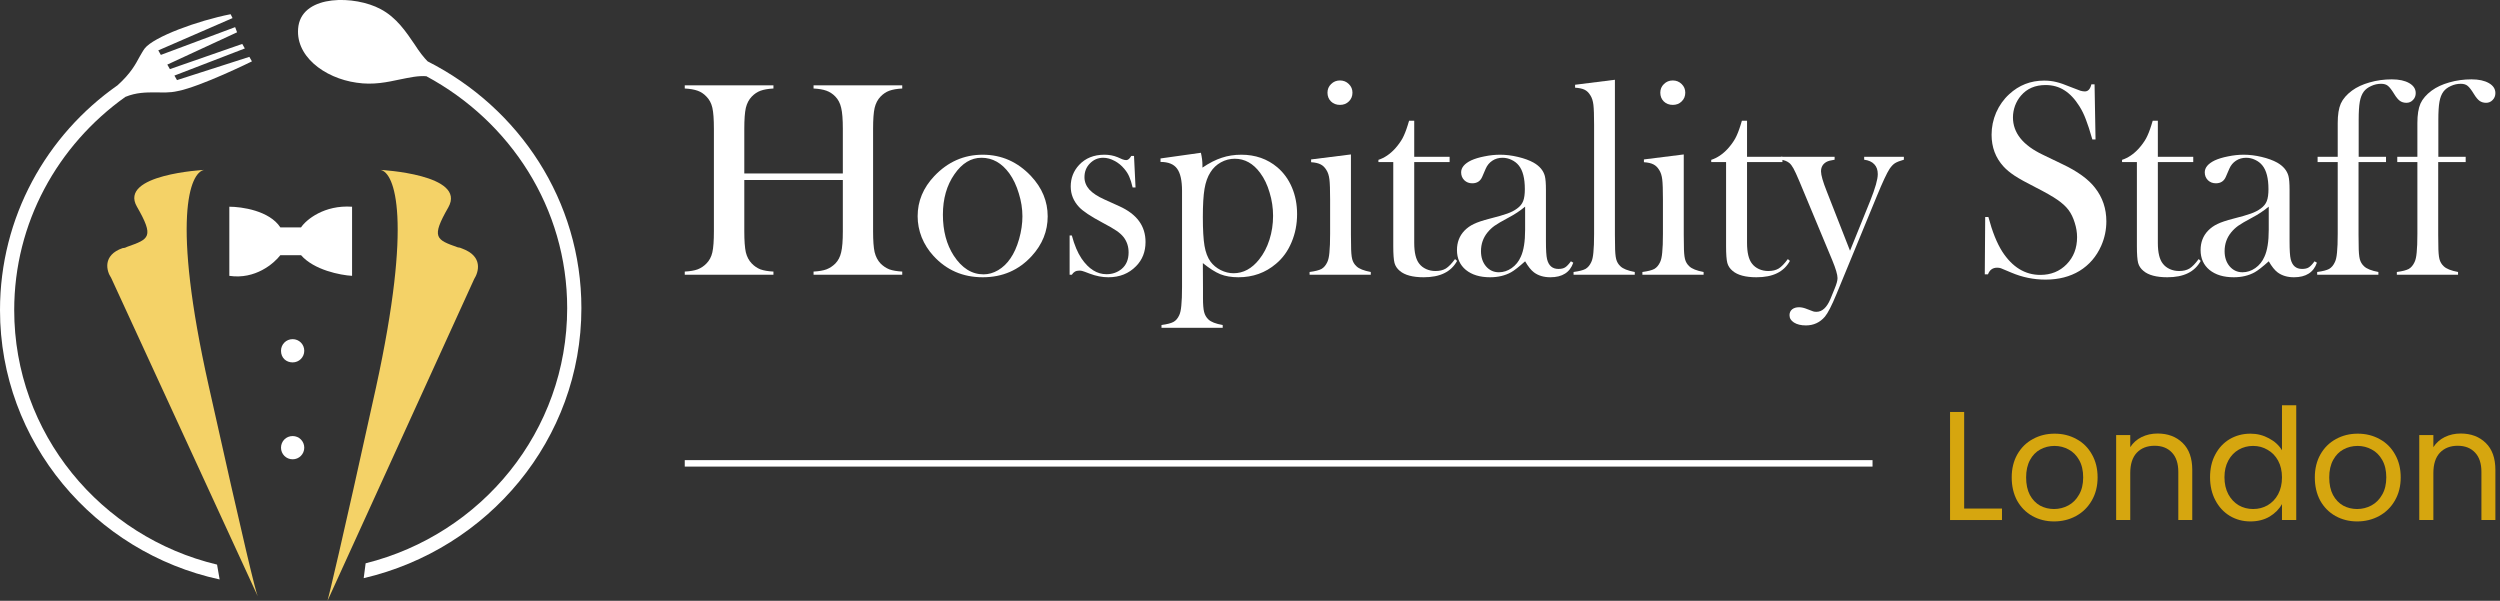 <svg width="387" height="93" viewBox="0 0 387 93" fill="none" xmlns="http://www.w3.org/2000/svg">
<rect x="0" y="0" width="387" height="93" fill="#333333" stroke="none"/>
<g clip-path="url(#clip0_104_66)">
<path d="M58.9 1.4C61.4 2.7 62.9 5 64.2 6.9C64.9 8 65.6 8.9 66.2 9.5C80.4 16.7 90 31.1 90 47.7C90 68 75.6 85 56.3 89.5L56.6 87.2C74.6 82.7 87.8 66.7 87.8 47.7C87.8 32.2 79 18.8 66 11.8C64.7 11.7 63.4 12 61.9 12.3C60 12.7 57.8 13.2 55.2 12.8C50.2 12.1 45.5 8.6 46.2 4C47 -0.9 55 -0.7 58.9 1.4Z" fill="white"/>
<path d="M21.6 8.8C21.9 8.3 22.1 7.9 22.4 7.5C23.8 5.7 30.6 3.2 35.7 2.2L36 2.8L24.5 7.8L24.9 8.5L36.4 4.2L36.7 5L25.9 10L26.3 10.7L37.5 6.8L37.9 7.5L27 11.7L27.4 12.4L38.6 8.8L39 9.5C39 9.5 31.1 13.4 27.5 14.1C26.2 14.4 25.1 14.3 24.1 14.3C22.6 14.3 21.1 14.3 19.4 15C8.9 22.5 2.2 34.5 2.2 48C2.2 67.1 15.6 83.1 33.6 87.4L34 89.7C14.6 85.5 0 68.4 0 48C0 33.6 7.2 20.9 18.2 13.2C20.3 11.3 21 9.9 21.6 8.8Z" fill="white"/>
<path d="M32.3 59.7C26.5 33.8 29.4 26.7 31.6 26.3C31.6 26.3 18.3 27 21.2 32C23.9 36.7 23.1 37 19.7 38.2C19.5 38.3 19.3 38.4 19 38.4C15.8 39.5 16.5 42 17.2 43L39.9 92.3C39.6 91.7 37.8 84.4 32.3 59.7Z" fill="#F4D267"/>
<path d="M35.5 32C37.4 32 41.7 32.6 43.4 35.2H46.6C47.4 34 50.2 31.7 54.5 32V42.7C52.7 42.6 48.6 41.8 46.6 39.5H43.4C42.4 40.8 39.5 43.3 35.5 42.7V32Z" fill="white"/>
<path d="M58.9 26.3C61.1 26.7 63.9 33.9 58.2 60C52.7 85 50.9 92.3 50.7 93L73.4 43.2C74.1 42.1 74.8 39.7 71.6 38.5C71.4 38.4 71.1 38.3 70.9 38.3C67.5 37.1 66.7 36.8 69.4 32.1C72.3 27 58.9 26.3 58.9 26.3Z" fill="#F4D267"/>
<path d="M45.3 56.1C46.3 56.1 47.1 55.3 47.1 54.3C47.1 53.3 46.3 52.5 45.3 52.5C44.3 52.5 43.5 53.3 43.5 54.3C43.5 55.4 44.3 56.1 45.3 56.1Z" fill="white"/>
<path d="M47.1 69.3C47.1 70.3 46.3 71.1 45.3 71.1C44.3 71.1 43.5 70.3 43.5 69.3C43.5 68.3 44.3 67.5 45.3 67.5C46.3 67.5 47.1 68.3 47.1 69.3Z" fill="white"/>
</g>
<path d="M115.217 26.85H130.471V19.953C130.471 18.478 130.385 17.39 130.213 16.688C130.055 15.986 129.755 15.406 129.311 14.947C128.91 14.532 128.451 14.231 127.936 14.045C127.434 13.859 126.768 13.744 125.938 13.701V13.207H139.666V13.701C138.85 13.744 138.184 13.859 137.668 14.045C137.167 14.231 136.715 14.532 136.314 14.947C135.87 15.406 135.562 15.993 135.391 16.709C135.233 17.411 135.154 18.492 135.154 19.953V35.787C135.154 37.248 135.233 38.33 135.391 39.032C135.562 39.733 135.87 40.321 136.314 40.793C136.715 41.194 137.167 41.495 137.668 41.696C138.184 41.882 138.85 41.996 139.666 42.039V42.533H125.938V42.039C126.768 41.996 127.434 41.882 127.936 41.696C128.451 41.495 128.91 41.194 129.311 40.793C129.755 40.335 130.055 39.755 130.213 39.053C130.385 38.351 130.471 37.263 130.471 35.787V27.86H115.217V35.787C115.217 37.248 115.296 38.337 115.453 39.053C115.625 39.755 115.933 40.335 116.377 40.793C116.764 41.194 117.208 41.495 117.709 41.696C118.225 41.882 118.898 41.996 119.729 42.039V42.533H106V42.039C106.831 41.996 107.497 41.882 107.998 41.696C108.514 41.495 108.965 41.194 109.352 40.793C109.81 40.335 110.118 39.755 110.275 39.053C110.433 38.351 110.512 37.263 110.512 35.787V19.953C110.512 18.478 110.433 17.39 110.275 16.688C110.118 15.986 109.81 15.406 109.352 14.947C108.965 14.532 108.514 14.231 107.998 14.045C107.482 13.859 106.816 13.744 106 13.701V13.207H119.729V13.701C118.912 13.744 118.246 13.859 117.73 14.045C117.229 14.231 116.778 14.532 116.377 14.947C115.933 15.406 115.625 15.993 115.453 16.709C115.296 17.411 115.217 18.492 115.217 19.953V26.85Z" fill="white"/>
<path d="M142.051 33.467C142.051 31.147 142.91 29.077 144.629 27.258C146.72 25.052 149.219 23.95 152.127 23.95C155.035 23.95 157.527 25.052 159.604 27.258C161.322 29.091 162.182 31.168 162.182 33.489C162.182 35.78 161.365 37.821 159.732 39.612C157.727 41.817 155.192 42.92 152.127 42.92C149.062 42.92 146.52 41.817 144.5 39.612C143.712 38.752 143.104 37.793 142.674 36.733C142.258 35.673 142.051 34.584 142.051 33.467ZM145.961 33.231C145.961 35.723 146.52 37.836 147.637 39.569C148.897 41.502 150.437 42.469 152.256 42.469C153.029 42.469 153.781 42.254 154.512 41.825C155.242 41.395 155.872 40.793 156.402 40.02C156.961 39.218 157.412 38.215 157.756 37.012C158.1 35.794 158.271 34.62 158.271 33.489C158.271 32.314 158.085 31.132 157.713 29.944C157.355 28.741 156.868 27.709 156.252 26.85C155.077 25.231 153.638 24.422 151.934 24.422C150.315 24.422 148.919 25.274 147.744 26.979C146.555 28.683 145.961 30.767 145.961 33.231Z" fill="white"/>
<path d="M165.576 42.533V36.453H165.92C166.321 37.943 166.822 39.132 167.424 40.02C168.527 41.638 169.816 42.447 171.291 42.447C172.193 42.447 172.974 42.175 173.633 41.631C174.349 41.029 174.707 40.177 174.707 39.075C174.707 38.172 174.449 37.384 173.934 36.711C173.647 36.353 173.282 36.024 172.838 35.723C172.408 35.422 171.678 35 170.646 34.455C168.842 33.496 167.639 32.694 167.037 32.049C166.178 31.132 165.748 30.073 165.748 28.869C165.748 27.58 166.178 26.47 167.037 25.539C168.025 24.479 169.336 23.95 170.969 23.95C171.699 23.95 172.38 24.078 173.01 24.336L173.74 24.658C173.969 24.744 174.17 24.787 174.342 24.787C174.614 24.787 174.872 24.573 175.115 24.143H175.545L175.781 29.02H175.33C175.173 28.332 175.001 27.781 174.814 27.366C174.643 26.95 174.392 26.549 174.062 26.162C173.618 25.618 173.103 25.196 172.516 24.895C171.928 24.58 171.348 24.422 170.775 24.422C169.973 24.422 169.286 24.716 168.713 25.303C168.154 25.876 167.875 26.585 167.875 27.43C167.875 28.132 168.126 28.769 168.627 29.342C169.143 29.901 169.93 30.416 170.99 30.889L173.268 31.92C174.628 32.536 175.645 33.302 176.318 34.219C176.992 35.136 177.328 36.217 177.328 37.463C177.328 38.967 176.841 40.213 175.867 41.201C174.75 42.347 173.318 42.92 171.57 42.92C170.625 42.92 169.665 42.734 168.691 42.362C168.061 42.118 167.682 41.982 167.553 41.953C167.424 41.91 167.259 41.889 167.059 41.889C166.557 41.889 166.178 42.104 165.92 42.533H165.576Z" fill="white"/>
<path d="M186.201 40.729L186.223 44.682V46.164C186.223 47.138 186.28 47.847 186.395 48.291C186.509 48.75 186.731 49.136 187.061 49.451C187.462 49.838 188.199 50.125 189.273 50.311V50.74H179.799V50.311C180.658 50.196 181.274 50.039 181.646 49.838C182.019 49.638 182.32 49.287 182.549 48.785C182.706 48.456 182.814 47.955 182.871 47.282C182.943 46.608 182.979 45.649 182.979 44.403V29.557C182.979 27.938 182.721 26.785 182.205 26.098C181.704 25.41 180.852 25.067 179.648 25.067V24.529L185.9 23.649C186.058 24.336 186.137 24.966 186.137 25.539V25.948C187.197 25.231 188.192 24.723 189.123 24.422C190.054 24.107 191.064 23.95 192.152 23.95C194.329 23.95 196.191 24.601 197.738 25.904C198.712 26.735 199.464 27.774 199.994 29.02C200.524 30.266 200.789 31.641 200.789 33.145C200.789 34.706 200.503 36.16 199.93 37.506C199.371 38.852 198.569 39.962 197.523 40.836C195.891 42.225 193.95 42.92 191.701 42.92C190.627 42.92 189.696 42.763 188.908 42.447C188.135 42.132 187.232 41.559 186.201 40.729ZM186.201 33.596C186.201 35.572 186.287 37.062 186.459 38.065C186.631 39.067 186.939 39.877 187.383 40.492C187.784 41.037 188.307 41.474 188.951 41.803C189.61 42.132 190.276 42.297 190.949 42.297C192.467 42.297 193.792 41.581 194.924 40.149C195.611 39.289 196.141 38.272 196.514 37.098C196.886 35.923 197.072 34.699 197.072 33.424C197.072 32.192 196.893 30.989 196.535 29.815C196.191 28.626 195.704 27.609 195.074 26.764C194 25.303 192.689 24.573 191.143 24.573C190.383 24.573 189.667 24.759 188.994 25.131C188.321 25.503 187.784 26.012 187.383 26.657C186.939 27.344 186.631 28.203 186.459 29.235C186.287 30.252 186.201 31.705 186.201 33.596Z" fill="white"/>
<path d="M202.959 24.68L209.125 23.907V36.325L209.146 37.957C209.146 38.931 209.204 39.647 209.318 40.106C209.433 40.55 209.655 40.922 209.984 41.223C210.385 41.61 211.123 41.903 212.197 42.104V42.533H202.723V42.104C203.582 41.989 204.198 41.832 204.57 41.631C204.943 41.416 205.243 41.058 205.473 40.557C205.63 40.227 205.738 39.733 205.795 39.075C205.867 38.401 205.902 37.434 205.902 36.174V30.867C205.902 29.392 205.867 28.361 205.795 27.774C205.723 27.172 205.566 26.685 205.322 26.313C205.079 25.912 204.785 25.625 204.441 25.453C204.098 25.267 203.604 25.153 202.959 25.11V24.68ZM207.428 16.237C206.869 16.237 206.404 16.058 206.031 15.7C205.673 15.341 205.494 14.89 205.494 14.346C205.494 13.816 205.68 13.372 206.053 13.014C206.425 12.642 206.883 12.455 207.428 12.455C207.972 12.455 208.43 12.642 208.803 13.014C209.175 13.372 209.361 13.816 209.361 14.346C209.361 14.89 209.175 15.341 208.803 15.7C208.445 16.058 207.986 16.237 207.428 16.237Z" fill="white"/>
<path d="M218.922 24.272H224.4V25.088H218.922V37.592C218.922 39.096 219.18 40.17 219.695 40.815C219.967 41.173 220.326 41.452 220.77 41.653C221.214 41.853 221.693 41.953 222.209 41.953C222.854 41.953 223.391 41.825 223.82 41.567C224.25 41.294 224.723 40.807 225.238 40.106L225.561 40.385C225.088 41.244 224.422 41.882 223.562 42.297C222.717 42.712 221.658 42.92 220.383 42.92C218.693 42.92 217.461 42.591 216.688 41.932C216.272 41.588 216 41.18 215.871 40.707C215.742 40.22 215.678 39.354 215.678 38.108V25.088H213.379V24.744C214.31 24.444 215.169 23.863 215.957 23.004C216.43 22.474 216.809 21.951 217.096 21.436C217.382 20.906 217.654 20.226 217.912 19.395L218.127 18.686H218.922V24.272Z" fill="white"/>
<path d="M243.178 40.45L243.543 40.664C243.027 42.168 241.846 42.92 239.998 42.92C238.981 42.92 238.136 42.669 237.463 42.168C237.019 41.839 236.561 41.266 236.088 40.45C235.128 41.309 234.405 41.875 233.918 42.147C232.987 42.662 231.906 42.92 230.674 42.92C229.098 42.92 227.845 42.541 226.914 41.782C225.997 41.022 225.539 39.998 225.539 38.709C225.539 37.52 225.919 36.525 226.678 35.723C227.107 35.279 227.602 34.928 228.16 34.67C228.719 34.398 229.528 34.126 230.588 33.854C231.834 33.539 232.751 33.274 233.338 33.059C233.939 32.844 234.441 32.586 234.842 32.285C235.3 31.956 235.615 31.569 235.787 31.125C235.959 30.681 236.045 30.065 236.045 29.278C236.045 27.602 235.73 26.377 235.1 25.604C234.813 25.246 234.441 24.959 233.982 24.744C233.538 24.529 233.073 24.422 232.586 24.422C231.999 24.422 231.476 24.573 231.018 24.873C230.559 25.174 230.215 25.589 229.986 26.119L229.449 27.366C229.163 28.039 228.647 28.375 227.902 28.375C227.415 28.375 227.007 28.218 226.678 27.903C226.348 27.573 226.184 27.165 226.184 26.678C226.184 25.948 226.699 25.332 227.73 24.83C228.289 24.573 228.977 24.365 229.793 24.207C230.624 24.035 231.433 23.95 232.221 23.95C233.109 23.95 234.033 24.064 234.992 24.293C235.952 24.522 236.754 24.816 237.398 25.174C238.329 25.704 238.91 26.392 239.139 27.237C239.253 27.666 239.311 28.39 239.311 29.407V37.356C239.311 38.702 239.368 39.619 239.482 40.106C239.726 41.123 240.313 41.631 241.244 41.631C241.688 41.631 242.032 41.552 242.275 41.395C242.533 41.237 242.834 40.922 243.178 40.45ZM236.088 31.985C235.314 32.629 234.462 33.195 233.531 33.682C232.486 34.24 231.762 34.663 231.361 34.95C230.96 35.236 230.595 35.58 230.266 35.981C229.592 36.811 229.256 37.778 229.256 38.881C229.256 39.826 229.514 40.607 230.029 41.223C230.559 41.839 231.225 42.147 232.027 42.147C232.729 42.147 233.388 41.932 234.004 41.502C234.634 41.058 235.107 40.471 235.422 39.74C235.866 38.781 236.088 37.392 236.088 35.572V31.985Z" fill="white"/>
<path d="M243.822 13.121L249.988 12.348V36.325L250.01 37.957C250.01 38.931 250.067 39.647 250.182 40.106C250.296 40.55 250.518 40.922 250.848 41.223C251.249 41.61 251.986 41.903 253.061 42.104V42.533H243.586V42.104C244.445 41.989 245.061 41.832 245.434 41.631C245.806 41.416 246.107 41.058 246.336 40.557C246.493 40.227 246.601 39.733 246.658 39.075C246.73 38.401 246.766 37.434 246.766 36.174V19.309C246.766 17.848 246.73 16.817 246.658 16.215C246.587 15.614 246.429 15.127 246.186 14.754C245.942 14.353 245.648 14.067 245.305 13.895C244.961 13.723 244.467 13.616 243.822 13.572V13.121Z" fill="white"/>
<path d="M254.479 24.68L260.645 23.907V36.325L260.666 37.957C260.666 38.931 260.723 39.647 260.838 40.106C260.952 40.55 261.174 40.922 261.504 41.223C261.905 41.61 262.643 41.903 263.717 42.104V42.533H254.242V42.104C255.102 41.989 255.717 41.832 256.09 41.631C256.462 41.416 256.763 41.058 256.992 40.557C257.15 40.227 257.257 39.733 257.314 39.075C257.386 38.401 257.422 37.434 257.422 36.174V30.867C257.422 29.392 257.386 28.361 257.314 27.774C257.243 27.172 257.085 26.685 256.842 26.313C256.598 25.912 256.305 25.625 255.961 25.453C255.617 25.267 255.123 25.153 254.479 25.11V24.68ZM258.947 16.237C258.389 16.237 257.923 16.058 257.551 15.7C257.193 15.341 257.014 14.89 257.014 14.346C257.014 13.816 257.2 13.372 257.572 13.014C257.945 12.642 258.403 12.455 258.947 12.455C259.492 12.455 259.95 12.642 260.322 13.014C260.695 13.372 260.881 13.816 260.881 14.346C260.881 14.89 260.695 15.341 260.322 15.7C259.964 16.058 259.506 16.237 258.947 16.237Z" fill="white"/>
<path d="M270.441 24.272H275.92V25.088H270.441V37.592C270.441 39.096 270.699 40.17 271.215 40.815C271.487 41.173 271.845 41.452 272.289 41.653C272.733 41.853 273.213 41.953 273.729 41.953C274.373 41.953 274.91 41.825 275.34 41.567C275.77 41.294 276.242 40.807 276.758 40.106L277.08 40.385C276.607 41.244 275.941 41.882 275.082 42.297C274.237 42.712 273.177 42.92 271.902 42.92C270.212 42.92 268.98 42.591 268.207 41.932C267.792 41.588 267.52 41.18 267.391 40.707C267.262 40.22 267.197 39.354 267.197 38.108V25.088H264.898V24.744C265.829 24.444 266.689 23.863 267.477 23.004C267.949 22.474 268.329 21.951 268.615 21.436C268.902 20.906 269.174 20.226 269.432 19.395L269.646 18.686H270.441V24.272Z" fill="white"/>
<path d="M275.684 24.272H283.998V24.723C283.411 24.809 282.988 24.923 282.73 25.067C282.172 25.382 281.893 25.869 281.893 26.528C281.893 27.101 282.186 28.125 282.773 29.6L286.383 38.817L289.52 31.061C290.293 29.127 290.68 27.759 290.68 26.957C290.68 26.313 290.501 25.804 290.143 25.432C289.785 25.045 289.262 24.809 288.574 24.723V24.272H294.719V24.723C294.103 24.895 293.645 25.074 293.344 25.26C293.057 25.446 292.778 25.74 292.506 26.141C292.09 26.771 291.432 28.182 290.529 30.373L284.299 45.498C283.554 47.303 282.952 48.477 282.494 49.022C281.721 49.924 280.74 50.375 279.551 50.375C278.792 50.375 278.176 50.225 277.703 49.924C277.245 49.638 277.016 49.258 277.016 48.785C277.016 48.413 277.152 48.112 277.424 47.883C277.696 47.668 278.054 47.561 278.498 47.561C278.87 47.561 279.3 47.661 279.787 47.862C280.26 48.048 280.561 48.162 280.689 48.205C280.833 48.248 280.997 48.27 281.184 48.27C282.072 48.27 282.795 47.604 283.354 46.272L284.02 44.639C284.306 43.951 284.449 43.422 284.449 43.049C284.449 42.519 284.177 41.595 283.633 40.278L278.52 28.01C278.133 27.093 277.832 26.442 277.617 26.055C277.402 25.668 277.188 25.389 276.973 25.217C276.615 24.945 276.185 24.78 275.684 24.723V24.272Z" fill="white"/>
<path d="M307.244 42.469L307.309 33.596H307.803C308.404 35.859 309.12 37.642 309.951 38.946C311.512 41.352 313.475 42.555 315.838 42.555C317.485 42.555 318.846 42.004 319.92 40.901C320.994 39.798 321.531 38.401 321.531 36.711C321.531 35.981 321.41 35.236 321.166 34.477C320.937 33.718 320.622 33.066 320.221 32.522C319.805 31.963 319.218 31.426 318.459 30.91C317.714 30.395 316.568 29.743 315.021 28.955C313.661 28.268 312.615 27.688 311.885 27.215C311.169 26.742 310.589 26.263 310.145 25.776C308.913 24.429 308.297 22.789 308.297 20.856C308.297 19.667 308.533 18.521 309.006 17.418C309.493 16.315 310.166 15.37 311.025 14.582C312.544 13.179 314.341 12.477 316.418 12.477C317.091 12.477 317.714 12.548 318.287 12.692C318.86 12.821 319.626 13.085 320.586 13.487C321.302 13.773 321.789 13.959 322.047 14.045C322.305 14.117 322.534 14.153 322.734 14.153C323.236 14.153 323.572 13.787 323.744 13.057H324.238L324.389 21.586H323.895C323.508 20.226 323.171 19.187 322.885 18.471C322.613 17.741 322.283 17.067 321.896 16.451C321.195 15.334 320.421 14.511 319.576 13.981C318.731 13.436 317.757 13.164 316.654 13.164C315.05 13.164 313.783 13.709 312.852 14.797C312.465 15.241 312.157 15.764 311.928 16.366C311.713 16.967 311.605 17.569 311.605 18.17C311.605 20.562 313.145 22.488 316.225 23.95L319.254 25.41C321.589 26.513 323.271 27.731 324.303 29.063C325.477 30.552 326.064 32.285 326.064 34.262C326.064 35.58 325.799 36.84 325.27 38.043C324.525 39.719 323.408 41.015 321.918 41.932C320.428 42.834 318.674 43.285 316.654 43.285C314.807 43.285 313.031 42.92 311.326 42.19C310.438 41.803 309.908 41.581 309.736 41.524C309.564 41.466 309.371 41.438 309.156 41.438C308.469 41.438 307.996 41.782 307.738 42.469H307.244Z" fill="white"/>
<path d="M334.035 24.272H339.514V25.088H334.035V37.592C334.035 39.096 334.293 40.17 334.809 40.815C335.081 41.173 335.439 41.452 335.883 41.653C336.327 41.853 336.807 41.953 337.322 41.953C337.967 41.953 338.504 41.825 338.934 41.567C339.363 41.294 339.836 40.807 340.352 40.106L340.674 40.385C340.201 41.244 339.535 41.882 338.676 42.297C337.831 42.712 336.771 42.92 335.496 42.92C333.806 42.92 332.574 42.591 331.801 41.932C331.385 41.588 331.113 41.18 330.984 40.707C330.855 40.22 330.791 39.354 330.791 38.108V25.088H328.492V24.744C329.423 24.444 330.283 23.863 331.07 23.004C331.543 22.474 331.923 21.951 332.209 21.436C332.495 20.906 332.768 20.226 333.025 19.395L333.24 18.686H334.035V24.272Z" fill="white"/>
<path d="M358.291 40.45L358.656 40.664C358.141 42.168 356.959 42.92 355.111 42.92C354.094 42.92 353.249 42.669 352.576 42.168C352.132 41.839 351.674 41.266 351.201 40.45C350.242 41.309 349.518 41.875 349.031 42.147C348.1 42.662 347.019 42.92 345.787 42.92C344.212 42.92 342.958 42.541 342.027 41.782C341.111 41.022 340.652 39.998 340.652 38.709C340.652 37.52 341.032 36.525 341.791 35.723C342.221 35.279 342.715 34.928 343.273 34.67C343.832 34.398 344.641 34.126 345.701 33.854C346.947 33.539 347.864 33.274 348.451 33.059C349.053 32.844 349.554 32.586 349.955 32.285C350.413 31.956 350.729 31.569 350.9 31.125C351.072 30.681 351.158 30.065 351.158 29.278C351.158 27.602 350.843 26.377 350.213 25.604C349.926 25.246 349.554 24.959 349.096 24.744C348.652 24.529 348.186 24.422 347.699 24.422C347.112 24.422 346.589 24.573 346.131 24.873C345.673 25.174 345.329 25.589 345.1 26.119L344.562 27.366C344.276 28.039 343.76 28.375 343.016 28.375C342.529 28.375 342.12 28.218 341.791 27.903C341.462 27.573 341.297 27.165 341.297 26.678C341.297 25.948 341.812 25.332 342.844 24.83C343.402 24.573 344.09 24.365 344.906 24.207C345.737 24.035 346.546 23.95 347.334 23.95C348.222 23.95 349.146 24.064 350.105 24.293C351.065 24.522 351.867 24.816 352.512 25.174C353.443 25.704 354.023 26.392 354.252 27.237C354.367 27.666 354.424 28.39 354.424 29.407V37.356C354.424 38.702 354.481 39.619 354.596 40.106C354.839 41.123 355.426 41.631 356.357 41.631C356.801 41.631 357.145 41.552 357.389 41.395C357.646 41.237 357.947 40.922 358.291 40.45ZM351.201 31.985C350.428 32.629 349.576 33.195 348.645 33.682C347.599 34.24 346.876 34.663 346.475 34.95C346.074 35.236 345.708 35.58 345.379 35.981C344.706 36.811 344.369 37.778 344.369 38.881C344.369 39.826 344.627 40.607 345.143 41.223C345.673 41.839 346.339 42.147 347.141 42.147C347.842 42.147 348.501 41.932 349.117 41.502C349.747 41.058 350.22 40.471 350.535 39.74C350.979 38.781 351.201 37.392 351.201 35.572V31.985Z" fill="white"/>
<path d="M365.102 25.088V36.325L365.123 37.957C365.123 38.931 365.18 39.647 365.295 40.106C365.41 40.55 365.632 40.922 365.961 41.223C366.362 41.61 367.1 41.903 368.174 42.104V42.533H358.699V42.104C359.559 41.989 360.174 41.832 360.547 41.631C360.919 41.416 361.22 41.058 361.449 40.557C361.607 40.227 361.714 39.733 361.771 39.075C361.843 38.401 361.879 37.434 361.879 36.174V25.088H358.764V24.272H361.879V19.029C361.879 17.769 362.036 16.774 362.352 16.043C362.681 15.313 363.261 14.64 364.092 14.024C364.837 13.479 365.746 13.057 366.82 12.756C367.909 12.441 369.055 12.283 370.258 12.283C371.375 12.283 372.27 12.477 372.943 12.864C373.617 13.25 373.953 13.766 373.953 14.41C373.953 14.84 373.81 15.198 373.523 15.485C373.251 15.771 372.915 15.914 372.514 15.914C372.127 15.914 371.79 15.814 371.504 15.614C371.217 15.399 370.931 15.055 370.645 14.582C370.243 13.923 369.914 13.494 369.656 13.293C369.398 13.078 369.048 12.971 368.604 12.971C368.059 12.971 367.544 13.085 367.057 13.315C366.57 13.53 366.19 13.816 365.918 14.174C365.617 14.575 365.41 15.105 365.295 15.764C365.18 16.408 365.123 17.347 365.123 18.578V24.272H369.355V25.088H365.102Z" fill="white"/>
<path d="M377.434 25.088V36.325L377.455 37.957C377.455 38.931 377.512 39.647 377.627 40.106C377.742 40.55 377.964 40.922 378.293 41.223C378.694 41.61 379.432 41.903 380.506 42.104V42.533H371.031V42.104C371.891 41.989 372.507 41.832 372.879 41.631C373.251 41.416 373.552 41.058 373.781 40.557C373.939 40.227 374.046 39.733 374.104 39.075C374.175 38.401 374.211 37.434 374.211 36.174V25.088H371.096V24.272H374.211V19.029C374.211 17.769 374.368 16.774 374.684 16.043C375.013 15.313 375.593 14.64 376.424 14.024C377.169 13.479 378.078 13.057 379.152 12.756C380.241 12.441 381.387 12.283 382.59 12.283C383.707 12.283 384.602 12.477 385.275 12.864C385.949 13.25 386.285 13.766 386.285 14.41C386.285 14.84 386.142 15.198 385.855 15.485C385.583 15.771 385.247 15.914 384.846 15.914C384.459 15.914 384.122 15.814 383.836 15.614C383.549 15.399 383.263 15.055 382.977 14.582C382.576 13.923 382.246 13.494 381.988 13.293C381.73 13.078 381.38 12.971 380.936 12.971C380.391 12.971 379.876 13.085 379.389 13.315C378.902 13.53 378.522 13.816 378.25 14.174C377.949 14.575 377.742 15.105 377.627 15.764C377.512 16.408 377.455 17.347 377.455 18.578V24.272H381.688V25.088H377.434Z" fill="white"/>
<path d="M106 71.728L289.868 71.728" stroke="white"/>
<path d="M304.052 78.725H309.908V80.501H301.868V63.773H304.052V78.725Z" fill="#D6A60F"/>
<path d="M317.964 80.716C316.732 80.716 315.612 80.436 314.604 79.876C313.612 79.317 312.828 78.525 312.252 77.501C311.692 76.46 311.412 75.26 311.412 73.9C311.412 72.556 311.7 71.373 312.276 70.349C312.868 69.308 313.668 68.516 314.676 67.972C315.684 67.412 316.812 67.132 318.06 67.132C319.308 67.132 320.436 67.412 321.444 67.972C322.452 68.516 323.244 69.3 323.82 70.325C324.412 71.349 324.708 72.54 324.708 73.9C324.708 75.26 324.404 76.46 323.796 77.501C323.204 78.525 322.396 79.317 321.372 79.876C320.348 80.436 319.212 80.716 317.964 80.716ZM317.964 78.796C318.748 78.796 319.484 78.612 320.172 78.245C320.86 77.876 321.412 77.325 321.828 76.588C322.26 75.853 322.476 74.957 322.476 73.9C322.476 72.844 322.268 71.948 321.852 71.213C321.436 70.477 320.892 69.933 320.22 69.581C319.548 69.213 318.82 69.028 318.036 69.028C317.236 69.028 316.5 69.213 315.828 69.581C315.172 69.933 314.644 70.477 314.244 71.213C313.844 71.948 313.644 72.844 313.644 73.9C313.644 74.972 313.836 75.876 314.22 76.612C314.62 77.349 315.148 77.9 315.804 78.269C316.46 78.621 317.18 78.796 317.964 78.796Z" fill="#D6A60F"/>
<path d="M333.987 67.109C335.587 67.109 336.883 67.597 337.875 68.573C338.867 69.532 339.363 70.924 339.363 72.749V80.501H337.203V73.061C337.203 71.749 336.875 70.749 336.219 70.061C335.563 69.356 334.667 69.004 333.531 69.004C332.379 69.004 331.459 69.365 330.771 70.085C330.099 70.805 329.763 71.853 329.763 73.228V80.501H327.579V67.349H329.763V69.221C330.195 68.549 330.779 68.028 331.515 67.66C332.267 67.293 333.091 67.109 333.987 67.109Z" fill="#D6A60F"/>
<path d="M342.115 73.876C342.115 72.532 342.387 71.356 342.931 70.349C343.475 69.325 344.219 68.532 345.163 67.972C346.123 67.412 347.195 67.132 348.379 67.132C349.403 67.132 350.355 67.373 351.235 67.853C352.115 68.317 352.787 68.933 353.251 69.701V62.74H355.459V80.501H353.251V78.028C352.819 78.812 352.179 79.46 351.331 79.972C350.483 80.469 349.491 80.716 348.355 80.716C347.187 80.716 346.123 80.428 345.163 79.853C344.219 79.276 343.475 78.469 342.931 77.428C342.387 76.388 342.115 75.204 342.115 73.876ZM353.251 73.9C353.251 72.909 353.051 72.044 352.651 71.308C352.251 70.573 351.707 70.013 351.019 69.629C350.347 69.228 349.603 69.028 348.787 69.028C347.971 69.028 347.227 69.221 346.555 69.605C345.883 69.989 345.347 70.549 344.947 71.284C344.547 72.02 344.347 72.885 344.347 73.876C344.347 74.885 344.547 75.764 344.947 76.516C345.347 77.252 345.883 77.82 346.555 78.221C347.227 78.605 347.971 78.796 348.787 78.796C349.603 78.796 350.347 78.605 351.019 78.221C351.707 77.82 352.251 77.252 352.651 76.516C353.051 75.764 353.251 74.892 353.251 73.9Z" fill="#D6A60F"/>
<path d="M364.886 80.716C363.654 80.716 362.534 80.436 361.526 79.876C360.534 79.317 359.75 78.525 359.174 77.501C358.614 76.46 358.334 75.26 358.334 73.9C358.334 72.556 358.622 71.373 359.198 70.349C359.79 69.308 360.59 68.516 361.598 67.972C362.606 67.412 363.734 67.132 364.982 67.132C366.23 67.132 367.358 67.412 368.366 67.972C369.374 68.516 370.166 69.3 370.742 70.325C371.334 71.349 371.63 72.54 371.63 73.9C371.63 75.26 371.326 76.46 370.718 77.501C370.126 78.525 369.318 79.317 368.294 79.876C367.27 80.436 366.134 80.716 364.886 80.716ZM364.886 78.796C365.67 78.796 366.406 78.612 367.094 78.245C367.782 77.876 368.334 77.325 368.75 76.588C369.182 75.853 369.398 74.957 369.398 73.9C369.398 72.844 369.19 71.948 368.774 71.213C368.358 70.477 367.814 69.933 367.142 69.581C366.47 69.213 365.742 69.028 364.958 69.028C364.158 69.028 363.422 69.213 362.75 69.581C362.094 69.933 361.566 70.477 361.166 71.213C360.766 71.948 360.566 72.844 360.566 73.9C360.566 74.972 360.758 75.876 361.142 76.612C361.542 77.349 362.07 77.9 362.726 78.269C363.382 78.621 364.102 78.796 364.886 78.796Z" fill="#D6A60F"/>
<path d="M380.909 67.109C382.509 67.109 383.805 67.597 384.797 68.573C385.789 69.532 386.285 70.924 386.285 72.749V80.501H384.125V73.061C384.125 71.749 383.797 70.749 383.141 70.061C382.485 69.356 381.589 69.004 380.453 69.004C379.301 69.004 378.381 69.365 377.693 70.085C377.021 70.805 376.685 71.853 376.685 73.228V80.501H374.501V67.349H376.685V69.221C377.117 68.549 377.701 68.028 378.437 67.66C379.189 67.293 380.013 67.109 380.909 67.109Z" fill="#D6A60F"/>
<defs>
<clipPath id="clip0_104_66">
<rect width="90" height="93" fill="white"/>
</clipPath>
</defs>
</svg>
